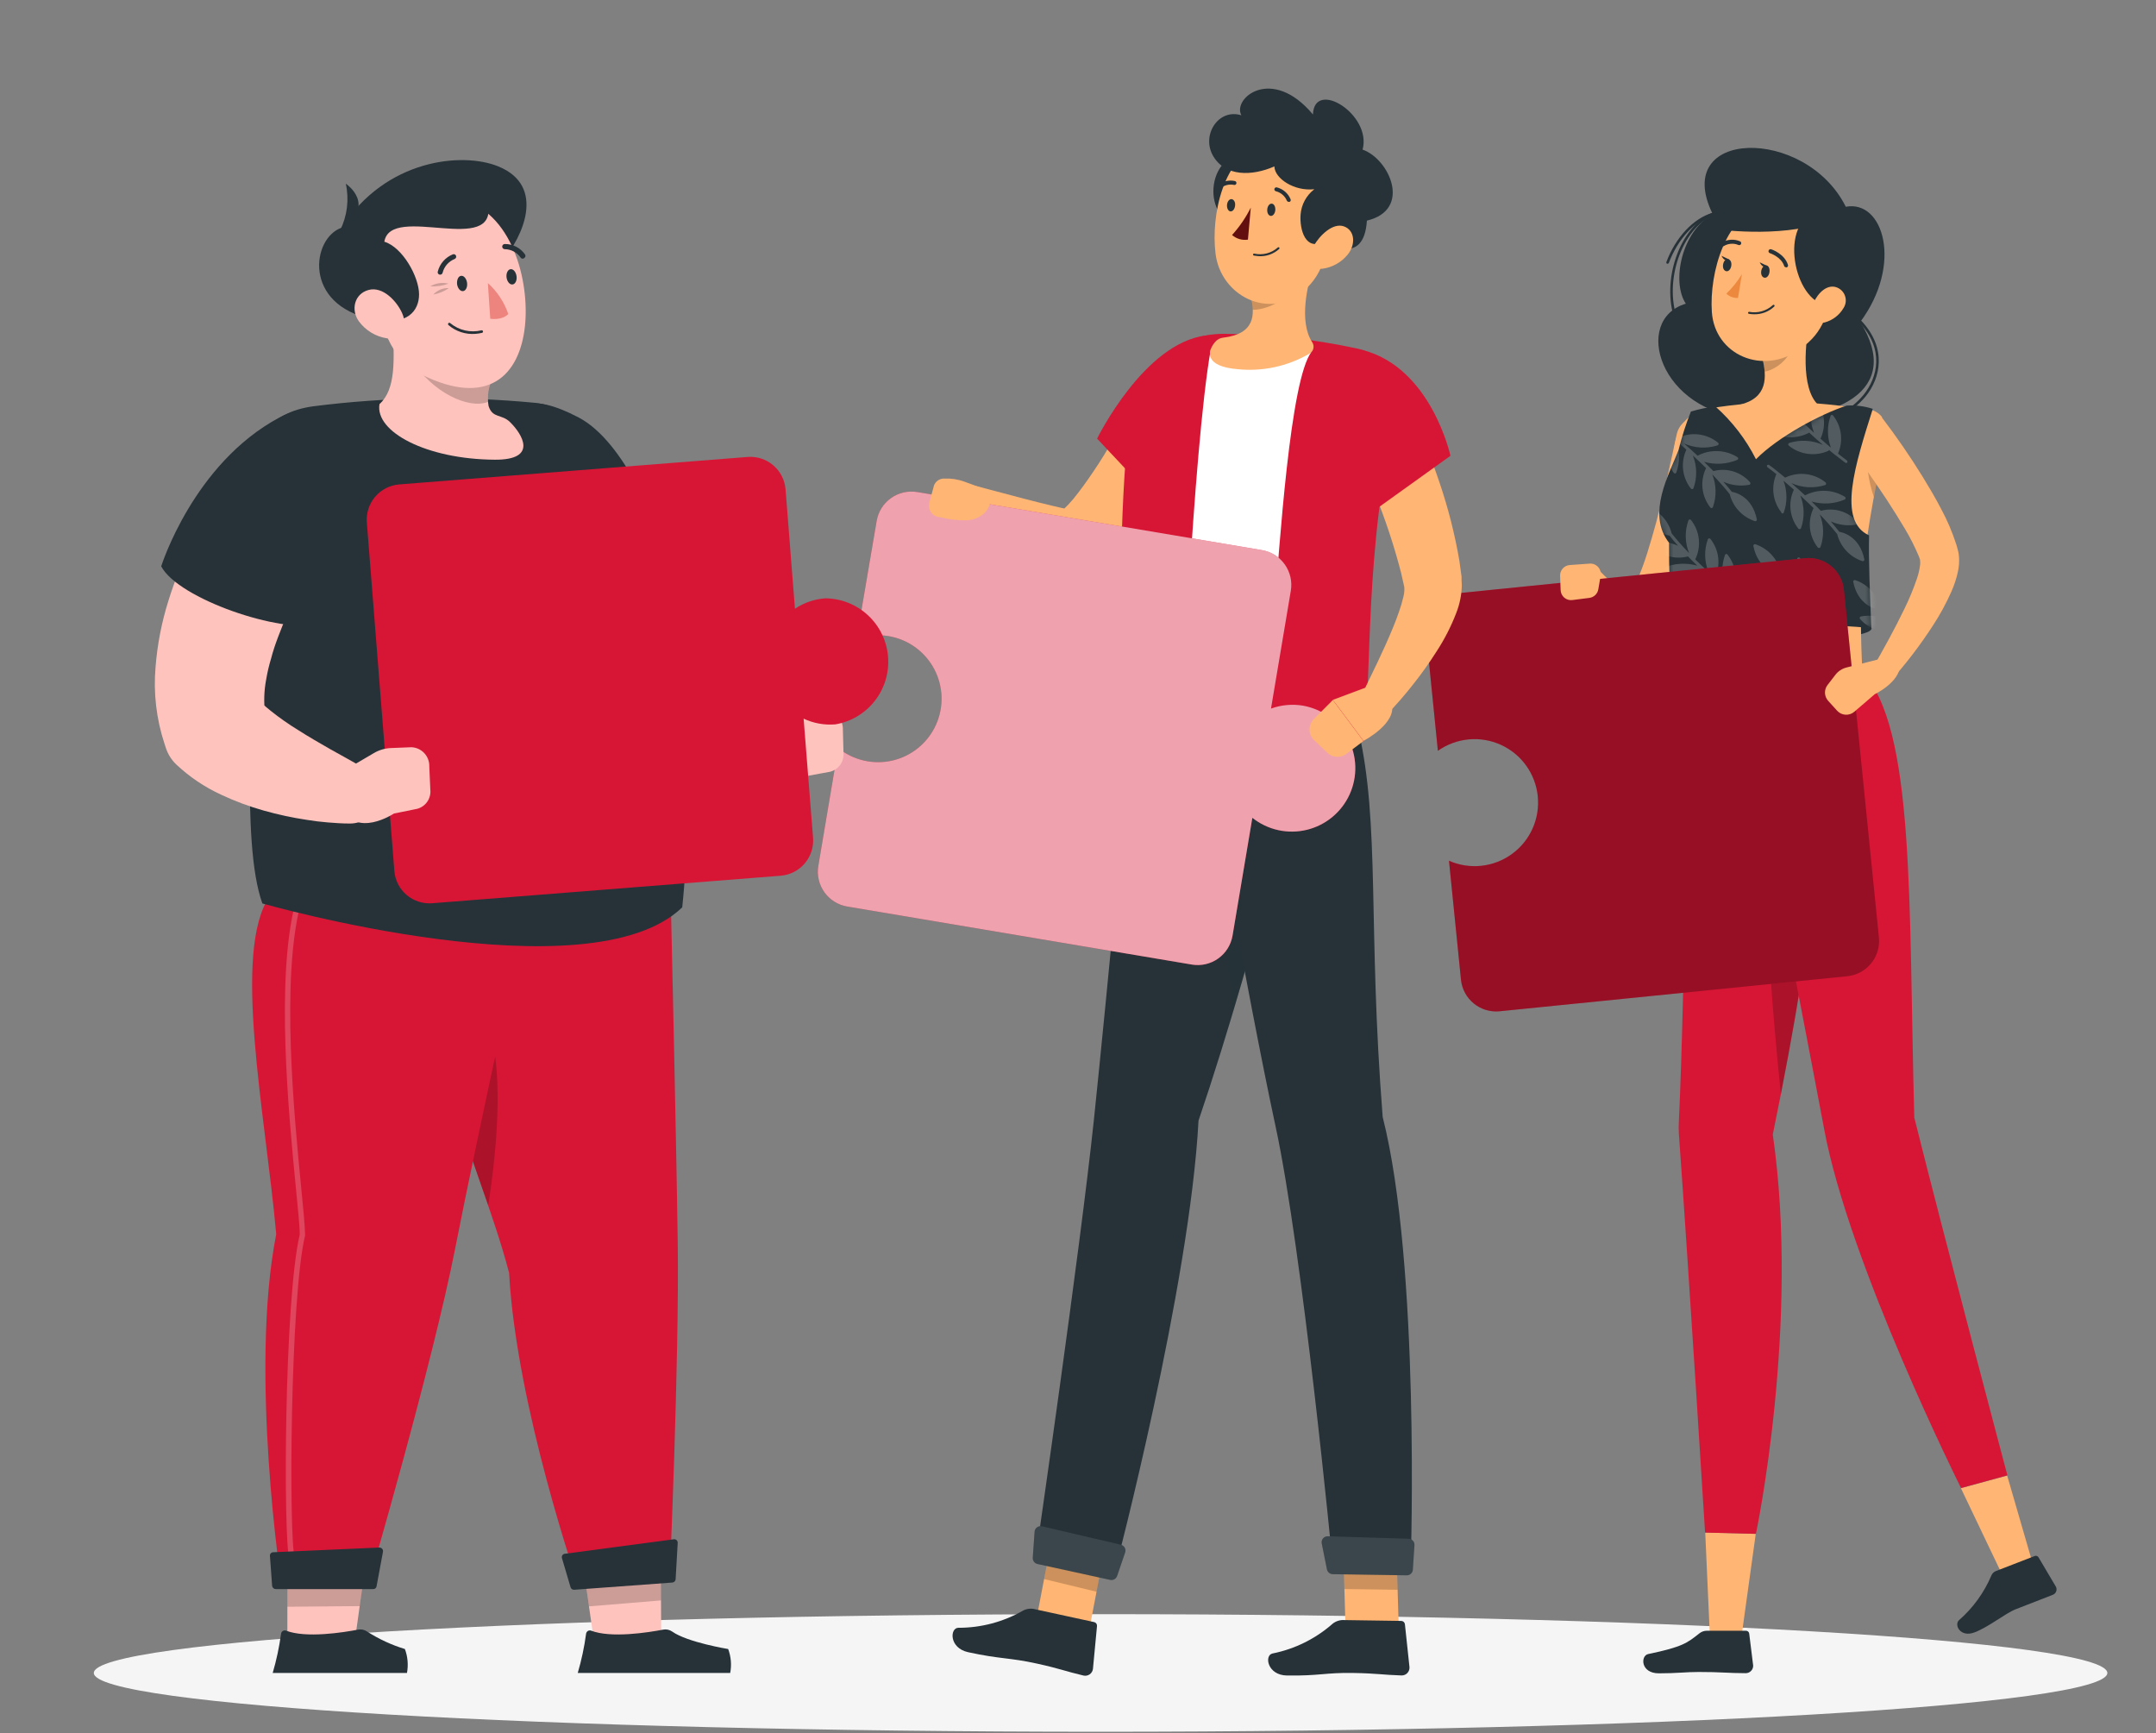<svg width="382" height="307" viewBox="0 0 382 307" fill="none" xmlns="http://www.w3.org/2000/svg">
<rect x="0" y="0" width="382" height="307" fill="#808080" stroke="none"/>
<path d="M195 306.755C293.516 306.755 373.379 302.092 373.379 296.341C373.379 290.589 293.516 285.926 195 285.926C96.484 285.926 16.622 290.589 16.622 296.341C16.622 302.092 96.484 306.755 195 306.755Z" fill="#F5F5F5"/>
<path d="M303.468 37.94C297.948 40.958 296.108 49.9 298.693 53.792C289.125 56.662 294.093 73.112 309.733 74.032C325.373 74.952 337.278 69.239 329.596 57.039C337.195 46.8 333.699 35.364 327.039 36.625C319.89 22.3 295.952 22.724 303.468 37.94Z" fill="#263238"/>
<path d="M320.12 75.136C317.707 75.128 315.342 74.467 313.275 73.222C313.242 73.21 313.212 73.191 313.187 73.166C313.163 73.141 313.144 73.111 313.132 73.078C313.12 73.045 313.115 73.01 313.119 72.975C313.122 72.94 313.133 72.906 313.151 72.876C313.169 72.846 313.193 72.82 313.222 72.8C313.251 72.78 313.284 72.767 313.319 72.761C313.354 72.756 313.389 72.758 313.423 72.768C313.457 72.777 313.488 72.794 313.514 72.818C316.18 74.413 319.329 74.999 322.39 74.469C325.451 73.939 328.22 72.328 330.194 69.929C332.706 66.819 333.874 61.833 329.486 57.178C329.465 57.155 329.448 57.129 329.437 57.1C329.426 57.071 329.421 57.041 329.422 57.01C329.423 56.979 329.429 56.949 329.442 56.921C329.455 56.893 329.473 56.867 329.495 56.846C329.517 56.825 329.544 56.809 329.572 56.798C329.601 56.787 329.632 56.782 329.662 56.782C329.693 56.783 329.723 56.79 329.751 56.803C329.78 56.815 329.805 56.833 329.826 56.856C334.371 61.732 333.184 66.976 330.553 70.223C329.278 71.755 327.684 72.988 325.881 73.837C324.079 74.686 322.112 75.129 320.12 75.136Z" fill="#263238"/>
<path d="M296.964 56.846C296.917 56.845 296.871 56.829 296.833 56.801C296.796 56.773 296.767 56.734 296.752 56.69C294.305 49.68 297.58 40.268 303.367 37.692C303.423 37.672 303.485 37.673 303.541 37.695C303.597 37.717 303.643 37.758 303.671 37.812C303.683 37.839 303.689 37.869 303.69 37.9C303.69 37.93 303.685 37.96 303.674 37.988C303.663 38.017 303.646 38.042 303.625 38.064C303.604 38.086 303.579 38.103 303.551 38.115C297.957 40.599 294.802 49.726 297.185 56.515C297.195 56.544 297.199 56.575 297.197 56.605C297.195 56.636 297.187 56.666 297.173 56.693C297.159 56.721 297.14 56.745 297.117 56.765C297.094 56.785 297.067 56.8 297.037 56.81L296.964 56.846Z" fill="#263238"/>
<path d="M295.464 46.717H295.381C295.325 46.694 295.28 46.652 295.255 46.597C295.229 46.542 295.225 46.48 295.243 46.423C296.899 42.034 300.027 38.695 303.394 37.701C303.453 37.684 303.516 37.691 303.569 37.72C303.623 37.75 303.663 37.799 303.68 37.858C303.697 37.916 303.69 37.979 303.661 38.033C303.631 38.086 303.582 38.126 303.523 38.143C300.294 39.063 297.286 42.329 295.676 46.588C295.656 46.628 295.626 46.661 295.589 46.684C295.551 46.706 295.508 46.718 295.464 46.717Z" fill="#263238"/>
<path d="M308.344 291.437L303.026 291.446L302.134 271.473L311.085 271.694L308.344 291.437Z" fill="#FFB573"/>
<path d="M299.098 119.084C299.098 119.084 298.629 174.514 297.46 198.646C297.414 199.363 297.414 200.082 297.46 200.799C299.208 224.986 302.106 271.473 302.106 271.473L311.113 271.703C311.113 271.703 318.961 234.581 314.103 200.955C321.914 162.922 326.118 128.984 319.043 119.075L299.098 119.084Z" fill="#D71635"/>
<path opacity="0.2" d="M314.186 141.1C311.426 150.355 314.112 180.108 315.538 193.834C317.479 183.917 319.135 174.376 320.359 165.581L314.186 141.1Z" fill="black"/>
<path d="M302.428 288.861H309.338C309.483 288.856 309.625 288.906 309.734 289.002C309.844 289.098 309.912 289.232 309.926 289.376L310.626 295.034C310.629 295.209 310.598 295.383 310.534 295.546C310.469 295.709 310.373 295.857 310.25 295.982C310.128 296.108 309.981 296.207 309.82 296.275C309.658 296.343 309.485 296.378 309.31 296.378C306.265 296.378 304.811 296.157 300.975 296.166C298.61 296.166 297.184 296.405 293.918 296.405C290.652 296.405 290.652 293.277 292.023 292.992C298.178 291.713 298.969 291.005 301.113 289.312C301.489 289.02 301.952 288.861 302.428 288.861Z" fill="#263238"/>
<path d="M304.701 78.292C304.36 80.196 303.974 81.972 303.56 83.812C303.146 85.652 302.723 87.492 302.235 89.332C301.269 93.012 300.266 96.618 298.941 100.261C298.277 102.145 297.503 103.988 296.623 105.781C296.136 106.776 295.573 107.733 294.939 108.642C294.755 108.891 294.59 109.13 294.351 109.406C294.122 109.699 293.866 109.97 293.587 110.216C292.881 110.882 292.031 111.376 291.103 111.66C290.13 111.954 289.097 111.995 288.104 111.78C287.322 111.598 286.575 111.287 285.896 110.86C284.865 110.199 283.951 109.372 283.191 108.412C281.886 106.789 280.846 104.969 280.109 103.021C279.947 102.607 279.933 102.15 280.069 101.726C280.206 101.303 280.484 100.94 280.856 100.698C281.229 100.456 281.674 100.349 282.116 100.397C282.559 100.445 282.971 100.644 283.283 100.96L283.393 101.08C284.535 102.286 285.765 103.405 287.073 104.429C287.585 104.819 288.152 105.129 288.757 105.349C288.978 105.404 289.134 105.404 289.153 105.349C289.171 105.294 289.024 105.257 288.895 105.266C288.766 105.275 288.683 105.321 288.72 105.266C288.764 105.186 288.813 105.109 288.867 105.036C288.959 104.925 289.039 104.804 289.107 104.677C289.492 104.044 289.83 103.382 290.119 102.699C290.788 101.123 291.378 99.514 291.885 97.878C292.934 94.511 293.891 91.006 294.719 87.482C295.547 83.959 296.365 80.362 297.101 76.847C297.328 75.876 297.923 75.03 298.76 74.487C299.598 73.945 300.613 73.749 301.592 73.939C302.571 74.13 303.438 74.693 304.011 75.51C304.584 76.326 304.818 77.334 304.664 78.319L304.701 78.292Z" fill="#FFB573"/>
<path d="M296.338 111.559C296.338 113.822 331.611 114.264 331.611 111.274L313.588 106.674L296.338 111.559Z" fill="#263238"/>
<path d="M302.815 72.358C312.115 70.802 321.616 70.895 330.884 72.633C331.428 72.72 331.948 72.916 332.413 73.211C332.877 73.506 333.277 73.893 333.586 74.348C333.896 74.803 334.109 75.317 334.212 75.857C334.315 76.398 334.307 76.954 334.187 77.491C329.2 99.82 329.486 107.327 329.964 119.084H299.107C297.562 99.47 296.743 88.273 296.54 81.916C296.375 77.068 298.04 73.066 302.815 72.358Z" fill="#FFB573"/>
<path opacity="0.2" d="M330.792 78.844C330.598 81.96 331.01 85.084 332.006 88.043C332.402 85.918 332.862 83.637 333.386 81.144L330.792 78.844Z" fill="black"/>
<path d="M320.755 56.055C319.835 60.517 318.998 68.714 322.126 71.695C322.126 71.695 320.902 76.231 312.604 76.231C303.468 76.231 308.234 71.695 308.234 71.695C313.22 70.499 313.091 66.801 312.226 63.332L320.755 56.055Z" fill="#FFB573"/>
<path opacity="0.2" d="M317.277 59.027L312.227 63.36C312.441 64.168 312.586 64.993 312.659 65.826C314.563 65.549 317.176 63.461 317.379 61.465C317.492 60.653 317.458 59.827 317.277 59.027Z" fill="black"/>
<path d="M325.576 48.309C323.865 55.586 323.303 58.705 318.943 61.842C312.392 66.571 303.818 62.891 303.303 55.245C302.843 48.373 305.704 37.618 313.423 35.925C315.118 35.543 316.883 35.6 318.55 36.092C320.217 36.583 321.731 37.492 322.948 38.732C324.166 39.972 325.046 41.503 325.506 43.179C325.966 44.855 325.99 46.621 325.576 48.309Z" fill="#FFB573"/>
<path d="M322.797 37.361C315.088 38.216 317.434 52.587 323.23 53.976C330.019 50.655 334.205 38.042 322.797 37.361Z" fill="#263238"/>
<path d="M360.535 278.281L355.209 279.9L347.435 263.616L355.632 261.381L360.535 278.281Z" fill="#FFB573"/>
<path d="M353.673 278.272L360.517 275.622C360.637 275.576 360.769 275.574 360.891 275.616C361.012 275.658 361.114 275.742 361.18 275.852L364.243 281.023C364.317 281.152 364.362 281.295 364.375 281.443C364.388 281.59 364.369 281.739 364.319 281.879C364.269 282.019 364.19 282.146 364.086 282.252C363.983 282.359 363.857 282.441 363.719 282.495C361.318 283.415 360.159 283.884 357.15 285.052C355.31 285.77 352.421 288.162 349.864 289.146C347.306 290.131 346.184 287.794 347.104 286.984C349.596 284.809 351.56 282.093 352.845 279.045C352.922 278.866 353.036 278.705 353.179 278.573C353.321 278.44 353.489 278.337 353.673 278.272Z" fill="#263238"/>
<path d="M307.571 119.084C307.571 119.084 318.915 177.109 323.211 200.044C327.655 223.964 347.453 263.58 347.453 263.58L355.669 261.335C355.669 261.335 344.417 218.96 339.173 197.956C338.143 159.923 339.357 128.956 329.973 119.048L307.571 119.084Z" fill="#D71635"/>
<path d="M313.505 48.263C313.404 48.861 313.008 49.293 312.585 49.183C312.162 49.072 311.96 48.575 312.061 47.977C312.162 47.38 312.567 46.947 312.981 47.011C313.395 47.076 313.616 47.665 313.505 48.263Z" fill="#263238"/>
<path d="M306.743 47.113C306.642 47.711 306.237 48.143 305.823 48.033C305.409 47.922 305.198 47.435 305.299 46.828C305.4 46.22 305.805 45.797 306.219 45.908C306.633 46.018 306.845 46.515 306.743 47.113Z" fill="#263238"/>
<path d="M306.384 45.972L305.014 45.31C305.014 45.31 305.566 46.561 306.384 45.972Z" fill="#263238"/>
<path d="M308.638 48.548C307.879 49.82 306.95 50.984 305.878 52.007C306.147 52.276 306.47 52.483 306.825 52.614C307.181 52.746 307.561 52.8 307.939 52.771L308.638 48.548Z" fill="#ED893E"/>
<path d="M310.791 55.669C310.483 55.669 310.175 55.641 309.871 55.586C309.848 55.583 309.826 55.575 309.806 55.563C309.786 55.55 309.769 55.535 309.755 55.516C309.741 55.497 309.732 55.475 309.726 55.453C309.721 55.43 309.72 55.407 309.724 55.383C309.733 55.338 309.759 55.297 309.796 55.27C309.834 55.243 309.88 55.231 309.927 55.236C310.669 55.378 311.435 55.343 312.162 55.136C312.889 54.928 313.557 54.553 314.113 54.04C314.129 54.023 314.149 54.008 314.171 53.998C314.193 53.989 314.217 53.984 314.241 53.984C314.266 53.984 314.29 53.989 314.312 53.998C314.334 54.008 314.354 54.023 314.37 54.04C314.401 54.074 314.418 54.119 314.418 54.164C314.418 54.211 314.401 54.255 314.37 54.289C313.407 55.204 312.12 55.7 310.791 55.669Z" fill="#263238"/>
<path d="M326.625 54.583C325.891 55.829 324.699 56.737 323.303 57.113C321.463 57.582 320.543 55.917 321.114 54.188C321.601 52.633 323.165 50.508 325.015 50.793C325.416 50.866 325.793 51.038 326.112 51.293C326.431 51.548 326.681 51.879 326.841 52.254C327 52.63 327.064 53.039 327.026 53.446C326.989 53.852 326.851 54.243 326.625 54.583Z" fill="#FFB573"/>
<path d="M316.44 47.343C316.366 47.342 316.293 47.318 316.234 47.273C316.174 47.228 316.13 47.166 316.109 47.094C315.621 45.521 313.606 44.84 313.588 44.84C313.543 44.827 313.501 44.804 313.464 44.774C313.428 44.744 313.398 44.706 313.377 44.664C313.355 44.622 313.342 44.576 313.339 44.529C313.336 44.481 313.342 44.434 313.358 44.389C313.372 44.344 313.394 44.302 313.424 44.266C313.455 44.229 313.492 44.2 313.534 44.178C313.576 44.157 313.622 44.144 313.67 44.141C313.717 44.137 313.764 44.144 313.809 44.16C313.901 44.16 316.192 44.96 316.79 46.919C316.804 46.965 316.809 47.013 316.805 47.06C316.8 47.107 316.786 47.153 316.764 47.195C316.742 47.237 316.712 47.274 316.675 47.304C316.638 47.334 316.596 47.357 316.55 47.37L316.44 47.343Z" fill="#263238"/>
<path d="M305.234 43.635C305.173 43.634 305.113 43.618 305.06 43.587C305.006 43.557 304.962 43.513 304.931 43.46C304.884 43.377 304.873 43.279 304.899 43.188C304.925 43.097 304.986 43.019 305.069 42.973C305.553 42.68 306.101 42.507 306.666 42.468C307.231 42.43 307.797 42.527 308.316 42.752C308.4 42.795 308.463 42.87 308.492 42.959C308.522 43.049 308.515 43.146 308.473 43.23C308.429 43.314 308.355 43.377 308.265 43.407C308.176 43.436 308.079 43.429 307.994 43.387C307.579 43.217 307.13 43.147 306.682 43.182C306.235 43.217 305.802 43.356 305.418 43.589C305.363 43.623 305.299 43.639 305.234 43.635Z" fill="#263238"/>
<path d="M333.405 73.912C336.027 77.344 338.41 80.812 340.673 84.474C341.795 86.314 342.899 88.154 343.911 90.114C345.011 92.144 345.919 94.272 346.625 96.471C346.727 96.765 346.8 97.106 346.883 97.391L346.947 97.657L347.03 98.044C347.067 98.285 347.092 98.527 347.104 98.771C347.146 99.569 347.087 100.37 346.929 101.154C346.667 102.396 346.276 103.608 345.761 104.769C344.853 106.82 343.782 108.796 342.559 110.676C340.23 114.289 337.612 117.707 334.73 120.897C334.414 121.25 333.978 121.474 333.507 121.524C333.036 121.575 332.563 121.449 332.179 121.171C331.796 120.893 331.529 120.482 331.431 120.018C331.333 119.555 331.41 119.071 331.648 118.661V118.615C333.681 115.073 335.696 111.43 337.435 107.824C338.287 106.085 339.028 104.293 339.652 102.46C339.92 101.681 340.105 100.876 340.204 100.059C340.238 99.818 340.238 99.573 340.204 99.332V99.277V99.166C340.139 98.982 340.093 98.817 340.011 98.624C339.294 96.899 338.452 95.229 337.49 93.628C336.478 91.926 335.401 90.224 334.297 88.522C332.053 85.155 329.697 81.769 327.305 78.494C326.732 77.672 326.502 76.66 326.662 75.671C326.823 74.682 327.362 73.794 328.166 73.196C328.97 72.598 329.975 72.336 330.968 72.467C331.962 72.597 332.865 73.109 333.488 73.894L333.405 73.912Z" fill="#FFB573"/>
<path d="M313.155 47.122L311.785 46.46C311.785 46.46 312.327 47.72 313.155 47.122Z" fill="#263238"/>
<path d="M297.405 79.718C297.973 77.396 298.705 75.118 299.595 72.9C301.006 72.479 302.449 72.171 303.909 71.98C306.885 74.617 309.333 77.796 311.122 81.346C315.069 77.353 322.622 73.314 327.222 71.842C328.778 71.744 330.339 71.941 331.822 72.422C328.685 82.321 325.483 92.276 331.16 94.833C331.059 99.534 331.325 105.367 331.565 111.264C326.201 110.676 304.931 109.654 296.292 111.55C295.85 105.57 295.694 100.51 295.721 96.14C291.701 91.015 295.731 84.042 297.405 79.718Z" fill="#263238"/>
<mask id="mask0_791_1387" style="mask-type:luminance" maskUnits="userSpaceOnUse" x="293" y="71" width="39" height="41">
<path d="M297.405 79.718C297.973 77.396 298.705 75.118 299.595 72.9C301.006 72.479 302.449 72.171 303.909 71.98C306.885 74.617 309.333 77.796 311.122 81.346C315.069 77.353 322.622 73.314 327.222 71.842C328.778 71.744 330.339 71.941 331.822 72.422C328.685 82.321 325.483 92.276 331.16 94.833C331.059 99.534 331.325 105.367 331.565 111.264C326.201 110.676 304.931 109.654 296.292 111.55C295.85 105.57 295.694 100.51 295.721 96.14C291.701 91.015 295.731 84.042 297.405 79.718Z" fill="white"/>
</mask>
<g mask="url(#mask0_791_1387)">
<g opacity="0.2">
<path d="M305.86 98.127C305.812 98.132 305.766 98.151 305.727 98.18C305.688 98.209 305.658 98.248 305.639 98.292C304.987 100.122 305.006 102.124 305.694 103.941C305.059 103.408 304.434 102.883 303.854 102.35C304.372 101.242 304.573 100.012 304.433 98.797C304.293 97.582 303.819 96.429 303.063 95.468C303.034 95.43 302.996 95.4 302.953 95.381C302.909 95.362 302.862 95.354 302.814 95.358C302.766 95.361 302.719 95.379 302.68 95.408C302.641 95.438 302.611 95.477 302.594 95.523C301.92 97.404 301.963 99.467 302.713 101.319C301.885 100.565 301.094 99.81 300.367 99.084C300.911 97.97 301.129 96.726 300.997 95.494C300.865 94.262 300.389 93.092 299.622 92.119C299.593 92.082 299.555 92.052 299.512 92.032C299.468 92.013 299.421 92.005 299.374 92.009C299.325 92.013 299.278 92.03 299.239 92.059C299.2 92.089 299.17 92.129 299.153 92.174C298.484 94.059 298.526 96.124 299.272 97.98C298.012 96.664 296.963 95.468 296.181 94.474C295.9 93.362 295.342 92.339 294.558 91.501C293.775 90.662 292.792 90.036 291.701 89.681C291.656 89.673 291.611 89.676 291.568 89.69C291.525 89.703 291.485 89.726 291.453 89.758C291.421 89.789 291.396 89.828 291.382 89.87C291.367 89.913 291.363 89.959 291.37 90.003C292.198 94.079 295.197 94.787 295.804 94.888C296.236 95.431 296.724 96.029 297.313 96.673C295.871 96.027 294.267 95.835 292.713 96.121C292.666 96.132 292.623 96.156 292.589 96.19C292.554 96.224 292.531 96.267 292.52 96.314C292.506 96.36 292.504 96.408 292.513 96.455C292.523 96.501 292.544 96.545 292.575 96.581C293.366 97.483 294.393 98.146 295.541 98.496C296.688 98.845 297.911 98.867 299.07 98.559C299.585 99.093 300.137 99.635 300.717 100.197C298.769 99.64 296.689 99.763 294.82 100.546C294.775 100.57 294.738 100.605 294.713 100.648C294.687 100.691 294.673 100.74 294.673 100.79C294.673 100.84 294.687 100.889 294.713 100.932C294.738 100.975 294.775 101.01 294.82 101.034C295.87 101.688 297.074 102.055 298.31 102.099C299.547 102.142 300.773 101.861 301.867 101.282C302.64 102.009 303.458 102.736 304.305 103.463C302.42 102.612 300.287 102.488 298.316 103.113C298.27 103.132 298.23 103.162 298.199 103.2C298.168 103.239 298.148 103.285 298.141 103.334C298.136 103.382 298.143 103.43 298.16 103.475C298.178 103.52 298.206 103.56 298.242 103.592C299.211 104.376 300.377 104.877 301.613 105.04C302.849 105.202 304.105 105.019 305.243 104.512L305.317 104.466C305.346 104.435 305.365 104.397 305.372 104.355L306.412 105.202C306.444 105.245 306.489 105.277 306.54 105.294C307.092 105.735 307.654 106.168 308.224 106.591C308.274 106.634 308.338 106.657 308.403 106.657C308.469 106.657 308.533 106.634 308.583 106.591C308.604 106.561 308.619 106.528 308.628 106.492C308.636 106.457 308.637 106.42 308.631 106.384C308.625 106.348 308.612 106.314 308.593 106.283C308.573 106.252 308.548 106.225 308.518 106.204C307.994 105.809 307.47 105.413 306.964 104.999C307.442 103.903 307.614 102.698 307.461 101.513C307.309 100.327 306.838 99.204 306.099 98.265C306.075 98.223 306.04 98.188 305.998 98.164C305.956 98.139 305.908 98.127 305.86 98.127Z" fill="white"/>
<path d="M296.789 83.876C296.837 83.87 296.882 83.852 296.921 83.823C296.96 83.794 296.99 83.755 297.009 83.71C297.662 81.88 297.642 79.878 296.954 78.062C297.589 78.595 298.215 79.12 298.794 79.653C298.276 80.761 298.076 81.991 298.215 83.206C298.355 84.421 298.829 85.573 299.585 86.535C299.614 86.572 299.652 86.602 299.696 86.621C299.739 86.641 299.786 86.649 299.834 86.645C299.883 86.641 299.929 86.624 299.968 86.594C300.007 86.565 300.037 86.525 300.055 86.48C300.728 84.599 300.685 82.535 299.935 80.684C300.763 81.438 301.554 82.192 302.281 82.919C301.738 84.033 301.519 85.277 301.651 86.509C301.783 87.74 302.26 88.91 303.026 89.884C303.055 89.921 303.093 89.951 303.136 89.97C303.18 89.99 303.227 89.998 303.275 89.994C303.323 89.99 303.37 89.972 303.409 89.943C303.448 89.914 303.478 89.874 303.495 89.828C304.164 87.943 304.122 85.879 303.376 84.023C304.636 85.339 305.685 86.535 306.467 87.528C306.748 88.641 307.306 89.664 308.09 90.502C308.873 91.34 309.856 91.966 310.947 92.322C310.992 92.329 311.037 92.326 311.08 92.313C311.124 92.3 311.163 92.276 311.195 92.245C311.227 92.214 311.252 92.175 311.266 92.132C311.281 92.09 311.285 92.044 311.279 92C310.451 87.924 307.451 87.216 306.844 87.114C306.412 86.572 305.924 85.974 305.335 85.33C306.777 85.978 308.383 86.168 309.935 85.872C309.982 85.864 310.026 85.843 310.06 85.81C310.094 85.777 310.118 85.735 310.129 85.688C310.142 85.643 310.145 85.594 310.135 85.548C310.125 85.501 310.104 85.458 310.073 85.422C309.282 84.52 308.255 83.856 307.108 83.507C305.96 83.158 304.738 83.136 303.578 83.444C303.063 82.91 302.511 82.367 301.931 81.806C303.88 82.363 305.96 82.24 307.829 81.456C307.873 81.433 307.91 81.398 307.936 81.355C307.962 81.312 307.975 81.263 307.975 81.213C307.975 81.162 307.962 81.113 307.936 81.07C307.91 81.027 307.873 80.992 307.829 80.969C306.778 80.315 305.575 79.948 304.338 79.904C303.102 79.86 301.875 80.142 300.781 80.72C300.009 79.994 299.19 79.267 298.343 78.54C300.228 79.391 302.361 79.515 304.333 78.89C304.377 78.87 304.417 78.839 304.447 78.801C304.478 78.762 304.498 78.717 304.507 78.669C304.512 78.621 304.505 78.573 304.488 78.528C304.47 78.483 304.442 78.443 304.406 78.411C303.438 77.627 302.271 77.126 301.035 76.963C299.8 76.801 298.543 76.984 297.405 77.491L297.331 77.537C297.302 77.568 297.283 77.606 297.276 77.648L296.237 76.801C296.204 76.758 296.159 76.725 296.108 76.709C295.556 76.268 294.995 75.835 294.424 75.412C294.374 75.369 294.311 75.346 294.245 75.346C294.179 75.346 294.115 75.369 294.065 75.412C294.024 75.471 294.006 75.544 294.017 75.616C294.027 75.688 294.064 75.753 294.121 75.798C294.654 76.194 295.179 76.59 295.685 77.004C295.207 78.099 295.035 79.304 295.187 80.49C295.339 81.676 295.81 82.798 296.549 83.738C296.574 83.78 296.609 83.815 296.651 83.839C296.692 83.863 296.74 83.876 296.789 83.876Z" fill="white"/>
<path d="M325.152 104.843C325.106 104.849 325.061 104.867 325.023 104.894C324.984 104.921 324.953 104.957 324.931 104.999C324.287 106.83 324.307 108.83 324.987 110.648C324.352 110.124 323.726 109.59 323.147 109.056C323.665 107.95 323.866 106.722 323.726 105.508C323.586 104.294 323.112 103.143 322.355 102.184C322.327 102.146 322.289 102.116 322.246 102.097C322.203 102.078 322.155 102.071 322.108 102.075C322.061 102.08 322.016 102.096 321.977 102.124C321.938 102.151 321.907 102.187 321.886 102.23C321.217 104.115 321.26 106.179 322.006 108.035C321.178 107.272 320.387 106.526 319.66 105.8C320.206 104.688 320.425 103.445 320.293 102.214C320.161 100.983 319.683 99.815 318.915 98.844C318.888 98.805 318.85 98.773 318.806 98.754C318.762 98.734 318.714 98.727 318.666 98.734C318.619 98.74 318.575 98.757 318.536 98.784C318.498 98.812 318.466 98.848 318.445 98.89C317.777 100.775 317.819 102.84 318.565 104.696C317.305 103.389 316.256 102.184 315.474 101.19C315.19 100.079 314.63 99.058 313.847 98.22C313.064 97.382 312.083 96.755 310.993 96.397C310.949 96.388 310.903 96.39 310.86 96.403C310.817 96.416 310.777 96.439 310.745 96.471C310.712 96.504 310.687 96.545 310.672 96.59C310.658 96.634 310.654 96.682 310.662 96.728C311.49 100.795 314.499 101.503 315.097 101.604C315.529 102.147 316.017 102.754 316.605 103.398C315.164 102.752 313.559 102.559 312.005 102.846C311.959 102.859 311.917 102.883 311.883 102.917C311.849 102.951 311.825 102.993 311.812 103.04C311.798 103.084 311.796 103.13 311.806 103.176C311.816 103.221 311.837 103.263 311.867 103.297C312.654 104.205 313.681 104.873 314.83 105.223C315.979 105.573 317.204 105.591 318.363 105.275C318.878 105.809 319.43 106.361 320.009 106.922C318.062 106.36 315.98 106.483 314.112 107.272C314.07 107.297 314.035 107.331 314.009 107.373C313.984 107.415 313.969 107.462 313.965 107.511C313.964 107.559 313.976 107.607 314.001 107.65C314.025 107.692 314.06 107.726 314.103 107.75C315.153 108.405 316.356 108.773 317.592 108.818C318.829 108.863 320.055 108.584 321.15 108.008C321.923 108.725 322.742 109.452 323.588 110.188C321.703 109.337 319.57 109.213 317.599 109.838C317.553 109.857 317.513 109.887 317.483 109.926C317.452 109.964 317.432 110.01 317.424 110.059C317.419 110.107 317.426 110.155 317.445 110.198C317.465 110.242 317.496 110.28 317.535 110.308C318.503 111.092 319.67 111.593 320.905 111.756C322.141 111.918 323.398 111.735 324.536 111.228L324.6 111.172C324.627 111.142 324.649 111.108 324.665 111.071L325.704 111.918C325.733 111.96 325.775 111.993 325.824 112.01C326.376 112.451 326.937 112.884 327.507 113.316C327.557 113.359 327.621 113.382 327.687 113.382C327.753 113.382 327.816 113.359 327.866 113.316C327.91 113.257 327.929 113.184 327.919 113.111C327.908 113.039 327.87 112.973 327.811 112.93C327.277 112.534 326.762 112.129 326.247 111.724C326.727 110.629 326.901 109.425 326.751 108.239C326.6 107.053 326.13 105.93 325.391 104.99C325.368 104.947 325.333 104.911 325.291 104.885C325.249 104.859 325.201 104.845 325.152 104.843Z" fill="white"/>
<path d="M342.844 111.2C342.795 111.204 342.748 111.221 342.709 111.251C342.67 111.28 342.64 111.32 342.623 111.366C341.967 113.194 341.983 115.197 342.669 117.014C342.034 116.481 341.418 115.947 340.829 115.423C341.349 114.316 341.552 113.086 341.414 111.871C341.276 110.656 340.802 109.503 340.047 108.541C340.017 108.502 339.978 108.471 339.933 108.452C339.887 108.433 339.838 108.425 339.789 108.431C339.741 108.437 339.696 108.456 339.658 108.485C339.619 108.514 339.588 108.552 339.569 108.596C338.899 110.478 338.942 112.54 339.688 114.392C338.86 113.638 338.078 112.884 337.351 112.157C337.895 111.043 338.113 109.799 337.981 108.567C337.849 107.335 337.373 106.166 336.606 105.192C336.577 105.155 336.539 105.125 336.496 105.106C336.453 105.086 336.405 105.078 336.358 105.082C336.309 105.086 336.262 105.103 336.223 105.133C336.184 105.162 336.154 105.202 336.137 105.248C335.464 107.132 335.506 109.198 336.257 111.053C334.996 109.737 333.938 108.541 333.165 107.548C332.884 106.435 332.326 105.412 331.543 104.574C330.759 103.736 329.776 103.11 328.685 102.754C328.64 102.744 328.594 102.746 328.55 102.758C328.505 102.771 328.465 102.794 328.432 102.826C328.399 102.858 328.375 102.897 328.361 102.941C328.348 102.985 328.345 103.031 328.354 103.076C329.182 107.152 332.181 107.86 332.788 107.962C333.211 108.504 333.708 109.102 334.297 109.746C332.855 109.102 331.251 108.909 329.697 109.194C329.651 109.209 329.61 109.234 329.577 109.267C329.543 109.301 329.518 109.342 329.504 109.388C329.491 109.434 329.49 109.483 329.502 109.529C329.513 109.576 329.536 109.619 329.568 109.654C330.358 110.555 331.384 111.217 332.53 111.566C333.675 111.916 334.896 111.938 336.054 111.632C336.579 112.166 337.121 112.709 337.701 113.27C335.756 112.713 333.679 112.836 331.813 113.62C331.769 113.642 331.731 113.676 331.705 113.718C331.679 113.76 331.666 113.809 331.666 113.859C331.665 113.908 331.676 113.956 331.699 113.999C331.721 114.043 331.754 114.08 331.794 114.107C332.848 114.758 334.052 115.124 335.29 115.168C336.527 115.211 337.755 114.931 338.851 114.356C339.624 115.079 340.433 115.806 341.28 116.536C339.395 115.685 337.262 115.561 335.29 116.186C335.245 116.204 335.205 116.234 335.176 116.273C335.146 116.312 335.129 116.358 335.125 116.407C335.12 116.455 335.127 116.503 335.144 116.548C335.162 116.593 335.19 116.633 335.226 116.665C336.195 117.448 337.362 117.949 338.597 118.111C339.833 118.274 341.089 118.091 342.227 117.585C342.249 117.589 342.27 117.589 342.292 117.585C342.326 117.557 342.349 117.518 342.356 117.474L343.396 118.321C343.427 118.362 343.468 118.393 343.515 118.413C344.067 118.854 344.629 119.287 345.199 119.71C345.249 119.753 345.312 119.776 345.378 119.776C345.444 119.776 345.508 119.753 345.558 119.71C345.581 119.681 345.598 119.649 345.607 119.613C345.617 119.578 345.619 119.541 345.614 119.505C345.609 119.468 345.596 119.434 345.577 119.403C345.558 119.371 345.533 119.344 345.502 119.324L343.939 118.118C344.419 117.023 344.593 115.819 344.442 114.633C344.291 113.447 343.822 112.324 343.083 111.384C343.064 111.334 343.032 111.29 342.99 111.258C342.947 111.225 342.897 111.205 342.844 111.2Z" fill="white"/>
<path d="M302.391 112.24C302.344 112.244 302.299 112.26 302.26 112.288C302.221 112.315 302.19 112.353 302.171 112.396C301.515 114.225 301.531 116.227 302.217 118.045C301.582 117.52 300.965 116.987 300.377 116.453C300.897 115.346 301.1 114.117 300.961 112.901C300.823 111.686 300.35 110.533 299.595 109.572C299.564 109.534 299.525 109.505 299.481 109.487C299.436 109.469 299.388 109.462 299.34 109.468C299.293 109.473 299.247 109.491 299.208 109.518C299.169 109.546 299.137 109.584 299.116 109.627C298.447 111.512 298.49 113.576 299.236 115.432C298.408 114.668 297.626 113.923 296.899 113.196C297.442 112.083 297.661 110.839 297.529 109.607C297.397 108.375 296.92 107.205 296.154 106.232C296.126 106.194 296.088 106.164 296.044 106.146C296 106.129 295.952 106.123 295.905 106.131C295.857 106.133 295.811 106.148 295.772 106.176C295.733 106.204 295.702 106.243 295.685 106.287C295.011 108.171 295.054 110.237 295.804 112.092C294.715 110.978 293.683 109.808 292.713 108.587C292.429 107.476 291.87 106.455 291.086 105.617C290.303 104.779 289.322 104.152 288.233 103.794C288.187 103.785 288.14 103.787 288.095 103.8C288.05 103.813 288.009 103.836 287.975 103.868C287.946 103.901 287.924 103.941 287.911 103.984C287.899 104.027 287.895 104.072 287.901 104.116C288.729 108.192 291.729 108.9 292.336 109.001C292.759 109.544 293.256 110.142 293.845 110.841C292.405 110.188 290.798 109.995 289.245 110.289C289.2 110.301 289.158 110.324 289.124 110.356C289.091 110.388 289.065 110.429 289.051 110.473C289.039 110.519 289.038 110.568 289.049 110.615C289.061 110.661 289.084 110.704 289.116 110.74C289.9 111.648 290.925 112.316 292.073 112.666C293.221 113.016 294.444 113.034 295.602 112.718C296.126 113.252 296.669 113.804 297.249 114.365C295.304 113.799 293.224 113.922 291.361 114.714C291.317 114.735 291.28 114.768 291.254 114.808C291.228 114.849 291.214 114.896 291.213 114.944C291.212 114.993 291.223 115.042 291.245 115.085C291.268 115.129 291.301 115.166 291.342 115.193C292.394 115.847 293.598 116.215 294.836 116.261C296.074 116.306 297.302 116.026 298.399 115.45C299.171 116.168 299.981 116.895 300.827 117.622C298.941 116.773 296.808 116.652 294.838 117.281C294.794 117.298 294.755 117.326 294.726 117.364C294.696 117.401 294.678 117.446 294.673 117.493C294.666 117.541 294.672 117.59 294.69 117.635C294.708 117.68 294.737 117.72 294.774 117.75C295.743 118.534 296.909 119.034 298.145 119.197C299.38 119.359 300.637 119.177 301.775 118.67C301.796 118.675 301.818 118.675 301.839 118.67C301.872 118.645 301.895 118.609 301.904 118.569L302.943 119.416C302.974 119.456 303.016 119.488 303.063 119.508C303.624 119.949 304.176 120.382 304.747 120.814C304.797 120.857 304.86 120.88 304.926 120.88C304.992 120.88 305.055 120.857 305.105 120.814C305.128 120.785 305.145 120.753 305.155 120.717C305.165 120.682 305.167 120.645 305.162 120.609C305.157 120.573 305.144 120.538 305.125 120.507C305.106 120.475 305.08 120.448 305.05 120.428L303.486 119.222C303.966 118.126 304.14 116.92 303.989 115.732C303.839 114.545 303.369 113.421 302.631 112.479C302.626 112.417 302.6 112.358 302.556 112.314C302.512 112.27 302.453 112.244 302.391 112.24Z" fill="white"/>
<path d="M324.563 73.48C324.515 73.487 324.47 73.505 324.432 73.534C324.393 73.563 324.362 73.602 324.342 73.645C323.698 75.477 323.718 77.476 324.398 79.294C323.763 78.761 323.137 78.236 322.558 77.703C323.076 76.595 323.276 75.365 323.136 74.15C322.997 72.935 322.523 71.782 321.766 70.821C321.738 70.784 321.7 70.754 321.656 70.734C321.613 70.715 321.565 70.707 321.518 70.711C321.469 70.715 321.423 70.732 321.384 70.761C321.345 70.791 321.315 70.831 321.297 70.876C320.628 72.758 320.671 74.82 321.417 76.672C320.589 75.918 319.798 75.163 319.071 74.437C319.614 73.323 319.832 72.079 319.701 70.847C319.569 69.615 319.092 68.446 318.326 67.472C318.297 67.434 318.26 67.404 318.216 67.384C318.172 67.365 318.125 67.357 318.077 67.362C318.029 67.366 317.982 67.383 317.943 67.413C317.904 67.442 317.874 67.482 317.856 67.528C317.188 69.412 317.23 71.477 317.976 73.333C316.716 72.017 315.667 70.821 314.885 69.828C314.604 68.715 314.046 67.692 313.262 66.854C312.479 66.016 311.495 65.39 310.404 65.034C310.36 65.027 310.314 65.029 310.271 65.043C310.228 65.056 310.189 65.079 310.157 65.111C310.124 65.142 310.1 65.181 310.085 65.224C310.071 65.266 310.067 65.312 310.073 65.356C310.901 69.432 313.91 70.14 314.508 70.242C314.94 70.784 315.428 71.382 316.016 72.026C314.575 71.38 312.97 71.187 311.416 71.474C311.371 71.489 311.33 71.513 311.296 71.547C311.262 71.581 311.237 71.622 311.223 71.668C311.209 71.713 311.207 71.761 311.217 71.808C311.227 71.855 311.248 71.898 311.279 71.934C312.069 72.836 313.097 73.499 314.244 73.849C315.392 74.198 316.614 74.22 317.774 73.912C318.289 74.446 318.841 74.989 319.42 75.55C317.472 74.993 315.392 75.116 313.523 75.9C313.481 75.925 313.446 75.96 313.42 76.001C313.395 76.043 313.38 76.09 313.376 76.139C313.375 76.189 313.388 76.238 313.412 76.281C313.436 76.325 313.471 76.361 313.514 76.387C314.564 77.041 315.768 77.408 317.005 77.452C318.241 77.496 319.468 77.214 320.561 76.635C321.334 77.362 322.153 78.089 322.999 78.816C321.114 77.965 318.981 77.841 317.01 78.466C316.964 78.485 316.924 78.515 316.894 78.554C316.863 78.592 316.843 78.638 316.835 78.687C316.83 78.736 316.837 78.785 316.857 78.83C316.876 78.876 316.907 78.915 316.946 78.945C317.913 79.728 319.078 80.229 320.312 80.392C321.546 80.554 322.801 80.372 323.938 79.865L324.011 79.819C324.04 79.788 324.059 79.75 324.066 79.708L325.106 80.555C325.14 80.596 325.185 80.628 325.235 80.647C325.787 81.088 326.348 81.521 326.919 81.944C326.968 81.987 327.032 82.01 327.098 82.01C327.164 82.01 327.227 81.987 327.277 81.944C327.321 81.885 327.34 81.812 327.33 81.739C327.319 81.667 327.281 81.602 327.222 81.558C326.688 81.162 326.173 80.766 325.658 80.352C326.138 79.257 326.312 78.053 326.162 76.867C326.011 75.681 325.541 74.558 324.802 73.618C324.776 73.578 324.741 73.544 324.699 73.52C324.658 73.496 324.611 73.482 324.563 73.48Z" fill="white"/>
<path d="M315.823 90.96C315.871 90.956 315.916 90.939 315.955 90.912C315.994 90.884 316.025 90.847 316.044 90.804C316.7 88.975 316.684 86.972 315.998 85.155C316.633 85.679 317.249 86.213 317.838 86.746C317.318 87.853 317.115 89.083 317.253 90.298C317.392 91.513 317.865 92.666 318.62 93.628C318.65 93.665 318.69 93.694 318.734 93.713C318.779 93.731 318.827 93.737 318.875 93.732C318.922 93.726 318.968 93.709 319.007 93.681C319.046 93.653 319.078 93.616 319.099 93.573C319.768 91.688 319.725 89.623 318.979 87.768C319.807 88.528 320.589 89.273 321.325 90.003C320.782 91.117 320.564 92.361 320.695 93.593C320.827 94.825 321.304 95.994 322.07 96.968C322.1 97.005 322.14 97.034 322.184 97.052C322.229 97.07 322.277 97.077 322.325 97.071C322.372 97.066 322.418 97.049 322.457 97.021C322.496 96.993 322.528 96.956 322.549 96.912C323.219 95.027 323.173 92.961 322.42 91.107C323.51 92.222 324.541 93.392 325.511 94.612C325.795 95.725 326.356 96.747 327.141 97.585C327.925 98.423 328.909 99.049 330.001 99.406C330.045 99.415 330.091 99.412 330.134 99.4C330.177 99.387 330.217 99.364 330.249 99.332C330.281 99.298 330.304 99.257 330.317 99.212C330.33 99.167 330.332 99.12 330.323 99.074C329.504 95.008 326.495 94.3 325.888 94.198C325.465 93.656 324.968 93.058 324.379 92.358C325.819 93.012 327.426 93.205 328.979 92.91C329.025 92.898 329.066 92.875 329.1 92.843C329.134 92.811 329.159 92.771 329.173 92.726C329.185 92.68 329.186 92.631 329.175 92.585C329.163 92.538 329.141 92.495 329.108 92.46C328.324 91.551 327.299 90.884 326.151 90.534C325.003 90.184 323.78 90.165 322.622 90.482C322.107 89.948 321.555 89.396 320.975 88.835C322.92 89.401 325 89.277 326.863 88.485C326.908 88.463 326.945 88.429 326.971 88.386C326.997 88.344 327.011 88.296 327.011 88.246C327.014 88.198 327.003 88.15 326.98 88.108C326.958 88.066 326.924 88.031 326.882 88.007C325.83 87.352 324.626 86.984 323.388 86.939C322.15 86.894 320.922 87.173 319.825 87.749C319.053 87.032 318.243 86.305 317.397 85.578C319.284 86.422 321.415 86.543 323.386 85.918C323.43 85.902 323.469 85.873 323.498 85.836C323.528 85.799 323.546 85.754 323.551 85.707C323.56 85.659 323.555 85.609 323.537 85.564C323.519 85.518 323.489 85.479 323.45 85.449C322.483 84.663 321.316 84.16 320.08 83.998C318.844 83.835 317.587 84.019 316.449 84.529C316.428 84.525 316.406 84.525 316.385 84.529C316.358 84.559 316.336 84.593 316.32 84.63L315.281 83.784C315.252 83.741 315.21 83.709 315.161 83.692C314.609 83.25 314.048 82.772 313.477 82.386C313.427 82.343 313.364 82.319 313.298 82.319C313.232 82.319 313.169 82.343 313.119 82.386C313.075 82.444 313.056 82.518 313.066 82.59C313.077 82.663 313.115 82.728 313.174 82.772L314.738 83.977C314.258 85.074 314.084 86.28 314.235 87.467C314.385 88.654 314.855 89.779 315.593 90.721C315.602 90.78 315.629 90.834 315.67 90.877C315.711 90.92 315.765 90.949 315.823 90.96Z" fill="white"/>
</g>
</g>
<path d="M319.862 98.872L258.222 105.091C256.578 105.258 255.068 106.071 254.023 107.351C252.977 108.631 252.483 110.273 252.647 111.918L254.763 132.995C256.369 131.857 258.244 131.16 260.203 130.974C262.162 130.787 264.135 131.118 265.926 131.932C267.717 132.747 269.264 134.017 270.411 135.615C271.558 137.214 272.266 139.086 272.464 141.043C272.661 143.001 272.342 144.976 271.539 146.772C270.735 148.568 269.474 150.122 267.882 151.278C266.29 152.434 264.423 153.153 262.466 153.363C260.51 153.572 258.533 153.265 256.732 152.471L258.857 173.548C259.027 175.192 259.84 176.702 261.119 177.748C262.398 178.794 264.039 179.292 265.684 179.133L327.324 172.923C328.968 172.751 330.478 171.936 331.524 170.655C332.57 169.375 333.067 167.733 332.908 166.087L326.698 104.447C326.524 102.804 325.708 101.297 324.428 100.253C323.147 99.209 321.507 98.712 319.862 98.872Z" fill="#D71635"/>
<path opacity="0.3" d="M319.862 98.872L258.222 105.091C256.578 105.258 255.068 106.071 254.023 107.351C252.977 108.631 252.483 110.273 252.647 111.918L254.763 132.995C256.369 131.857 258.244 131.16 260.203 130.974C262.162 130.787 264.135 131.118 265.926 131.932C267.717 132.747 269.264 134.017 270.411 135.615C271.558 137.214 272.266 139.086 272.464 141.043C272.661 143.001 272.342 144.976 271.539 146.772C270.735 148.568 269.474 150.122 267.882 151.278C266.29 152.434 264.423 153.153 262.466 153.363C260.51 153.572 258.533 153.265 256.732 152.471L258.857 173.548C259.027 175.192 259.84 176.702 261.119 177.748C262.398 178.794 264.039 179.292 265.684 179.133L327.324 172.923C328.968 172.751 330.478 171.936 331.524 170.655C332.57 169.375 333.067 167.733 332.908 166.087L326.698 104.447C326.524 102.804 325.708 101.297 324.428 100.253C323.147 99.209 321.507 98.712 319.862 98.872Z" fill="black"/>
<path d="M336.68 117.778L333.828 116.536L327.131 118.247C326.363 118.448 325.683 118.898 325.199 119.526L323.782 121.366C323.48 121.769 323.327 122.264 323.349 122.767C323.371 123.27 323.566 123.75 323.901 124.126L325.502 125.892C325.886 126.313 326.419 126.568 326.987 126.602C327.556 126.636 328.116 126.448 328.547 126.076L332.181 122.958C332.181 122.958 336.561 120.906 336.68 117.778Z" fill="#FFB573"/>
<path d="M278.619 106.287L281.581 105.91C281.98 105.865 282.354 105.69 282.645 105.413C282.935 105.135 283.127 104.77 283.191 104.374L283.596 102.018C283.65 101.738 283.638 101.449 283.561 101.174C283.484 100.899 283.344 100.645 283.152 100.434C282.96 100.222 282.722 100.058 282.455 99.955C282.189 99.851 281.902 99.811 281.618 99.838L278.159 100.086C277.672 100.113 277.216 100.331 276.89 100.693C276.564 101.055 276.395 101.532 276.42 102.018L276.512 104.502C276.517 104.764 276.578 105.021 276.69 105.256C276.802 105.492 276.963 105.702 277.162 105.871C277.362 106.039 277.594 106.164 277.846 106.236C278.097 106.308 278.36 106.325 278.619 106.287Z" fill="#FFB573"/>
<path d="M324.72 38.676C317.415 42.356 304.581 40.664 304.581 40.664C304.581 40.664 311.739 28.961 324.72 38.676Z" fill="#263238"/>
<path d="M196.178 272.099L192.507 291.207L183.215 288.962L186.886 269.854L196.178 272.099Z" fill="#FFB573"/>
<path d="M183.51 285.08L193.841 287.325C194.002 287.356 194.144 287.446 194.241 287.577C194.338 287.708 194.383 287.871 194.366 288.033L193.648 295.623C193.625 295.814 193.561 295.997 193.463 296.162C193.364 296.326 193.232 296.469 193.076 296.58C192.919 296.69 192.741 296.767 192.553 296.805C192.365 296.844 192.171 296.842 191.983 296.801C188.735 296.037 187.769 295.559 183.657 294.666C178.864 293.608 177.162 293.894 171.531 292.661C168.127 291.916 168.284 288.346 169.811 288.337C173.844 288.347 177.809 287.29 181.302 285.273C181.986 284.93 182.776 284.861 183.51 285.08Z" fill="#263238"/>
<path opacity="0.2" d="M196.187 272.108L194.292 281.952L184.991 279.707L186.886 269.854L196.187 272.108Z" fill="black"/>
<path d="M212.352 198.508C223.254 166.437 231.883 128.588 231.883 128.588L200.787 126.619C200.787 126.619 196.187 175.729 193.814 198.379C191.33 221.913 183.611 275.043 183.611 275.043L197.641 277.886C197.641 277.886 210.797 227.856 212.352 198.508Z" fill="#263238"/>
<path opacity="0.2" d="M217.541 146.436L225.085 155.765C223.162 162.968 220.917 171.064 218.451 179.335C217.036 168.428 216.731 157.405 217.541 146.436Z" fill="#263238"/>
<path d="M183.814 277.039L196.694 279.854C196.95 279.911 197.219 279.872 197.448 279.743C197.678 279.614 197.851 279.404 197.936 279.155L199.352 275.006C199.401 274.865 199.42 274.716 199.408 274.568C199.395 274.42 199.351 274.276 199.279 274.145C199.207 274.015 199.108 273.901 198.989 273.812C198.87 273.723 198.734 273.659 198.589 273.626L184.614 270.36C184.467 270.325 184.314 270.322 184.166 270.351C184.018 270.379 183.877 270.439 183.754 270.526C183.63 270.613 183.527 270.725 183.45 270.855C183.373 270.985 183.324 271.13 183.308 271.28L182.986 275.88C182.957 276.141 183.025 276.404 183.178 276.618C183.331 276.832 183.557 276.982 183.814 277.039Z" fill="#263238"/>
<path opacity="0.1" d="M183.814 277.039L196.694 279.854C196.95 279.911 197.219 279.872 197.448 279.743C197.678 279.614 197.851 279.404 197.936 279.155L199.352 275.006C199.401 274.865 199.42 274.716 199.408 274.568C199.395 274.42 199.351 274.276 199.279 274.145C199.207 274.015 199.108 273.901 198.989 273.812C198.87 273.723 198.734 273.659 198.589 273.626L184.614 270.36C184.467 270.325 184.314 270.322 184.166 270.351C184.018 270.379 183.877 270.439 183.754 270.526C183.63 270.613 183.527 270.725 183.45 270.855C183.373 270.985 183.324 271.13 183.308 271.28L182.986 275.88C182.957 276.141 183.025 276.404 183.178 276.618C183.331 276.832 183.557 276.982 183.814 277.039Z" fill="white"/>
<path d="M247.33 271.436L247.91 291.152L238.48 291.023L237.9 271.308L247.33 271.436Z" fill="#FFB573"/>
<path d="M238.241 286.975L248.269 287.122C248.431 287.122 248.588 287.182 248.709 287.29C248.83 287.399 248.906 287.549 248.922 287.711L249.731 295.292C249.747 295.484 249.722 295.677 249.658 295.858C249.595 296.04 249.494 296.206 249.362 296.347C249.231 296.487 249.071 296.598 248.894 296.673C248.717 296.748 248.526 296.786 248.333 296.782C245.003 296.681 243.954 296.405 239.749 296.341C234.837 296.258 233.779 296.874 228.019 296.792C224.533 296.736 223.971 293.204 225.462 292.891C229.419 292.1 233.097 290.278 236.125 287.61C236.724 287.137 237.48 286.91 238.241 286.975Z" fill="#263238"/>
<path opacity="0.2" d="M247.339 271.446L247.633 281.602L238.194 281.474L237.9 271.308L247.339 271.446Z" fill="black"/>
<path d="M244.984 197.855C242.316 164.118 244.57 145.921 240.651 129.168L212.352 127.41C212.352 127.41 221.138 176.998 225.986 199.428C230.834 221.858 236.051 276.34 236.051 276.34L249.961 276.515C249.961 276.515 251.663 224.176 244.984 197.855Z" fill="#263238"/>
<path d="M236.088 278.842L249.253 279.045C249.525 279.048 249.788 278.947 249.988 278.762C250.189 278.577 250.311 278.323 250.329 278.051L250.614 273.709C250.626 273.565 250.608 273.421 250.561 273.285C250.515 273.149 250.441 273.023 250.345 272.917C250.248 272.81 250.131 272.724 250 272.664C249.87 272.604 249.728 272.571 249.584 272.568L235.26 272.126C235.1 272.121 234.942 272.151 234.796 272.215C234.65 272.279 234.521 272.376 234.417 272.497C234.314 272.618 234.239 272.761 234.198 272.915C234.158 273.069 234.153 273.23 234.183 273.387L235.103 277.987C235.152 278.217 235.275 278.425 235.453 278.579C235.63 278.733 235.853 278.826 236.088 278.842Z" fill="#263238"/>
<path opacity="0.1" d="M236.088 278.842L249.253 279.045C249.525 279.048 249.788 278.947 249.988 278.762C250.189 278.577 250.311 278.323 250.329 278.051L250.614 273.709C250.626 273.565 250.608 273.421 250.561 273.285C250.515 273.149 250.441 273.023 250.345 272.917C250.248 272.81 250.131 272.724 250 272.664C249.87 272.604 249.728 272.571 249.584 272.568L235.26 272.126C235.1 272.121 234.942 272.151 234.796 272.215C234.65 272.279 234.521 272.376 234.417 272.497C234.314 272.618 234.239 272.761 234.198 272.915C234.158 273.069 234.153 273.23 234.183 273.387L235.103 277.987C235.152 278.217 235.275 278.425 235.453 278.579C235.63 278.733 235.853 278.826 236.088 278.842Z" fill="white"/>
<path d="M211.441 75.513C210.355 77.859 209.224 79.938 207.991 82.082C206.758 84.226 205.461 86.305 204.026 88.347C202.575 90.456 200.989 92.469 199.278 94.373C197.38 96.566 195.155 98.453 192.682 99.967L192.36 100.151C191.81 100.474 191.198 100.678 190.563 100.748C189.929 100.817 189.287 100.752 188.68 100.556C186.886 99.976 185.147 99.323 183.445 98.624C181.743 97.924 180.087 97.152 178.459 96.342C176.83 95.532 175.239 94.677 173.675 93.757C172.111 92.837 170.584 91.917 169.075 90.804C168.535 90.421 168.145 89.861 167.974 89.221C167.802 88.582 167.859 87.902 168.135 87.3C168.411 86.698 168.888 86.211 169.485 85.924C170.081 85.636 170.76 85.566 171.402 85.725H171.504C173.15 86.121 174.852 86.599 176.508 87.032L181.486 88.347C183.132 88.798 184.788 89.175 186.417 89.58C188.045 89.985 189.674 90.298 191.274 90.629L187.309 91.227C188.687 90.084 189.922 88.781 190.989 87.344C192.25 85.725 193.464 83.94 194.669 82.1C195.874 80.26 196.969 78.338 198.055 76.387C199.14 74.437 200.244 72.422 201.22 70.564L201.275 70.462C202.008 69.241 203.175 68.341 204.542 67.941C205.909 67.541 207.377 67.67 208.653 68.304C209.929 68.937 210.92 70.028 211.428 71.359C211.936 72.69 211.924 74.163 211.395 75.486L211.441 75.513Z" fill="#FFB573"/>
<path d="M213.704 59.432C202.719 60.683 194.384 77.694 194.384 77.694L205.719 89.755C205.719 89.755 210.769 83.738 216.197 76.13C222.122 67.84 222.398 58.447 213.704 59.432Z" fill="#D71635"/>
<path d="M212.352 61.98C216.574 60.48 235.49 62.9 235.49 62.9C231.81 67.647 228.737 106.959 228.396 129.554C224.376 130.106 208.957 129.048 205.396 128.22C205.856 119.351 209.555 77.749 212.352 61.98Z" fill="white"/>
<path d="M200.143 73.903C200.64 69.815 202.62 66.052 205.709 63.328C208.797 60.604 212.779 59.109 216.897 59.128C224.8 59.191 232.676 60.06 240.403 61.722C241.606 61.977 242.746 62.471 243.756 63.174C244.765 63.877 245.623 64.775 246.279 65.815C246.935 66.856 247.376 68.017 247.576 69.231C247.775 70.445 247.729 71.686 247.441 72.882C241.617 97.308 243.153 120.483 241.599 131.265C236.055 133.303 230.168 134.241 224.266 134.025C224.266 134.025 224.404 124.724 225.701 109.02C226.731 96.535 228.581 67.178 232.389 62.302C232.389 62.302 218.737 60.462 214.514 61.943C211.377 79.653 209.077 133.298 209.077 133.308C202.397 132.829 199.251 129.112 199.352 128.008C198 106.306 198.681 86.627 200.143 73.903Z" fill="#D71635"/>
<path d="M232.877 46.736C231.598 50.416 230.117 56.938 232.481 60.6C232.601 60.77 232.682 60.965 232.718 61.17C232.753 61.375 232.743 61.585 232.687 61.786C232.632 61.986 232.533 62.172 232.397 62.33C232.261 62.488 232.092 62.613 231.902 62.698C228.101 64.89 223.709 65.836 219.344 65.402C213.41 64.924 213.824 62.247 215.351 60.508C215.712 60.106 216.211 59.857 216.749 59.809C222.352 59.137 222.407 55.761 221.598 52.449L232.877 46.736Z" fill="#FFB573"/>
<path opacity="0.2" d="M228.277 49.082L221.607 52.476C221.818 53.261 221.938 54.066 221.966 54.878C224.395 54.878 227.835 53.249 228.231 51.382C228.434 50.63 228.45 49.84 228.277 49.082Z" fill="black"/>
<path d="M223.982 33.944C224.233 30.626 222.428 27.784 219.95 27.597C217.472 27.409 215.261 29.948 215.01 33.267C214.759 36.585 216.565 39.427 219.042 39.614C221.52 39.801 223.731 37.263 223.982 33.944Z" fill="#263238"/>
<path d="M236.483 36.68C235.251 43.939 234.892 48.254 230.862 51.63C224.799 56.699 216.289 52.412 215.369 44.932C214.532 38.207 216.685 27.452 224.027 25.281C231.368 23.11 237.716 29.412 236.483 36.68Z" fill="#FFB573"/>
<path d="M234.901 42.816C234.809 42.816 234.698 42.697 234.597 42.752C231.304 44.592 230.236 40.636 230.439 38.005C230.506 37.127 230.758 36.273 231.179 35.5C231.599 34.726 232.177 34.05 232.877 33.515C229.307 33.92 225.848 31.62 225.793 29.476C221.846 31.215 217.09 31.316 214.946 27.636C212.802 23.956 215.866 19.145 219.951 20.424C218.295 17.461 225.296 11.536 232.628 20.276C232.858 13.938 243.107 20.276 241.424 26.505C246.171 28.142 250.237 37.158 242.187 39.081C241.654 47.435 234.901 42.816 234.901 42.816Z" fill="#263238"/>
<path d="M238.783 45.098C237.669 46.465 236.078 47.359 234.331 47.6C232.123 47.849 231.635 45.604 232.767 43.562C233.788 41.722 236.161 39.385 238.13 40.102C240.099 40.82 240.219 43.35 238.783 45.098Z" fill="#FFB573"/>
<path d="M225.958 37.223C225.903 37.83 225.544 38.281 225.149 38.244C224.753 38.207 224.477 37.692 224.532 37.085C224.588 36.478 224.946 36.036 225.342 36.073C225.738 36.11 226.004 36.625 225.958 37.223Z" fill="#263238"/>
<path d="M218.829 36.432C218.773 37.03 218.415 37.48 218.019 37.444C217.623 37.407 217.357 36.892 217.403 36.294C217.449 35.696 217.817 35.236 218.212 35.272C218.608 35.309 218.921 35.824 218.829 36.432Z" fill="#263238"/>
<path d="M221.616 36.772C220.737 38.536 219.619 40.17 218.295 41.63C218.677 41.962 219.126 42.208 219.612 42.349C220.098 42.491 220.61 42.525 221.11 42.448L221.616 36.772Z" fill="#630F0F"/>
<path d="M222.969 45.374C223.637 45.421 224.307 45.332 224.94 45.112C225.572 44.892 226.154 44.546 226.649 44.095C226.665 44.078 226.678 44.058 226.686 44.036C226.695 44.015 226.699 43.991 226.699 43.968C226.698 43.944 226.693 43.921 226.684 43.9C226.674 43.878 226.661 43.858 226.644 43.842C226.627 43.826 226.607 43.813 226.585 43.804C226.563 43.796 226.54 43.792 226.517 43.792C226.493 43.793 226.47 43.798 226.448 43.807C226.427 43.816 226.407 43.83 226.391 43.847C225.831 44.343 225.161 44.699 224.437 44.886C223.712 45.073 222.954 45.086 222.223 44.923C222.201 44.918 222.178 44.917 222.155 44.922C222.132 44.926 222.111 44.934 222.092 44.947C222.073 44.961 222.057 44.977 222.044 44.997C222.032 45.017 222.024 45.038 222.021 45.061C222.013 45.108 222.022 45.155 222.048 45.194C222.074 45.234 222.113 45.262 222.159 45.273C222.453 45.319 222.711 45.356 222.969 45.374Z" fill="#263238"/>
<path d="M228.314 35.76C228.371 35.773 228.431 35.773 228.488 35.76C228.531 35.741 228.569 35.714 228.601 35.68C228.634 35.646 228.658 35.606 228.675 35.562C228.691 35.519 228.698 35.472 228.696 35.425C228.694 35.379 228.683 35.333 228.663 35.291C228.447 34.77 228.111 34.308 227.683 33.942C227.254 33.576 226.745 33.316 226.198 33.184C226.105 33.171 226.011 33.194 225.935 33.249C225.86 33.304 225.809 33.386 225.793 33.478C225.779 33.571 225.803 33.665 225.858 33.741C225.913 33.816 225.995 33.867 226.087 33.883C226.519 33.995 226.919 34.206 227.254 34.5C227.59 34.794 227.852 35.162 228.019 35.576C228.05 35.628 228.093 35.672 228.144 35.704C228.195 35.736 228.253 35.755 228.314 35.76Z" fill="#263238"/>
<path d="M215.838 33.497C215.895 33.512 215.955 33.513 216.013 33.501C216.071 33.488 216.124 33.461 216.169 33.423C216.497 33.126 216.891 32.91 217.317 32.794C217.744 32.677 218.192 32.663 218.626 32.752C218.715 32.777 218.811 32.766 218.892 32.721C218.973 32.677 219.033 32.602 219.058 32.512C219.084 32.422 219.074 32.325 219.029 32.243C218.984 32.16 218.909 32.099 218.819 32.071C218.272 31.946 217.702 31.956 217.159 32.098C216.616 32.241 216.116 32.512 215.7 32.89C215.667 32.922 215.641 32.961 215.624 33.003C215.606 33.046 215.597 33.092 215.597 33.138C215.597 33.184 215.606 33.23 215.624 33.273C215.641 33.315 215.667 33.354 215.7 33.386C215.735 33.435 215.783 33.473 215.838 33.497Z" fill="#263238"/>
<path d="M249.63 72.385C250.228 73.554 250.716 74.566 251.194 75.66C251.673 76.755 252.114 77.813 252.593 78.899C253.513 81.07 254.313 83.278 255.067 85.514C256.602 90.035 257.777 94.671 258.582 99.378L258.83 101.218L258.959 102.138V102.359V102.764C258.959 103.058 259.005 103.352 259.005 103.684C258.969 105.361 258.636 107.018 258.021 108.578C257.105 110.961 255.939 113.24 254.543 115.377C253.276 117.377 251.903 119.309 250.431 121.164C248.988 123.009 247.452 124.781 245.831 126.472C245.365 126.965 244.737 127.275 244.062 127.345C243.387 127.415 242.709 127.24 242.152 126.852C241.595 126.464 241.196 125.889 241.027 125.232C240.857 124.575 240.93 123.879 241.231 123.27V123.197C243.135 119.232 245.15 115.22 246.751 111.31C247.165 110.335 247.533 109.36 247.855 108.412C248.175 107.528 248.442 106.624 248.655 105.708C248.804 105.138 248.857 104.547 248.811 103.96L248.765 103.776L248.591 103.012L248.25 101.494C247.189 97.374 245.89 93.319 244.359 89.35C243.623 87.326 242.785 85.33 241.976 83.324C241.571 82.33 241.139 81.337 240.706 80.352L239.418 77.482L239.345 77.316C238.698 75.962 238.616 74.407 239.116 72.992C239.617 71.577 240.658 70.419 242.013 69.772C243.367 69.126 244.922 69.044 246.337 69.544C247.752 70.044 248.91 71.086 249.557 72.44L249.63 72.385Z" fill="#FFB573"/>
<path d="M241.35 61.98C253.605 65.071 256.99 80.739 256.99 80.739L241.773 91.65C241.773 91.65 238.001 87.703 236.861 78.43C236.336 74.004 238.866 61.86 241.35 61.98Z" fill="#D71635"/>
<path d="M243.236 121.32L236.152 123.97L241.58 131.238C241.58 131.238 247.698 128.064 246.539 124.54L243.236 121.32Z" fill="#FFB573"/>
<path d="M230.88 125C228.973 124.679 227.014 124.857 225.195 125.515L228.709 104.631C228.981 103 228.595 101.328 227.636 99.982C226.678 98.635 225.224 97.723 223.594 97.446L162.506 87.16C160.878 86.891 159.21 87.277 157.865 88.234C156.521 89.19 155.609 90.64 155.33 92.266L151.76 113.196C153.578 112.529 155.538 112.351 157.446 112.681C159.142 112.966 160.751 113.636 162.147 114.64C163.544 115.643 164.692 116.954 165.502 118.472C166.313 119.989 166.764 121.671 166.822 123.39C166.88 125.11 166.543 126.819 165.836 128.387C165.129 129.955 164.072 131.34 162.746 132.436C161.42 133.531 159.861 134.308 158.187 134.706C156.514 135.104 154.772 135.113 153.094 134.731C151.417 134.35 149.85 133.589 148.513 132.507L144.989 153.391C144.718 155.022 145.103 156.694 146.062 158.041C147.021 159.388 148.475 160.299 150.104 160.576L211.192 170.862C212.822 171.131 214.491 170.746 215.837 169.789C217.183 168.833 218.096 167.383 218.378 165.756L221.892 144.863C223.231 145.928 224.795 146.673 226.465 147.042C228.135 147.412 229.867 147.395 231.53 146.993C233.193 146.592 234.742 145.816 236.06 144.726C237.377 143.635 238.429 142.258 239.134 140.7C239.839 139.142 240.179 137.443 240.129 135.733C240.078 134.023 239.639 132.348 238.843 130.834C238.047 129.32 236.916 128.007 235.536 126.996C234.156 125.985 232.564 125.303 230.88 125Z" fill="#D71635"/>
<path opacity="0.6" d="M230.88 125C228.973 124.679 227.014 124.857 225.195 125.515L228.709 104.631C228.981 103 228.595 101.328 227.636 99.982C226.678 98.635 225.224 97.723 223.594 97.446L162.506 87.16C160.878 86.891 159.21 87.277 157.865 88.234C156.521 89.19 155.609 90.64 155.33 92.266L151.76 113.196C153.578 112.529 155.538 112.351 157.446 112.681C159.142 112.966 160.751 113.636 162.147 114.64C163.544 115.643 164.692 116.954 165.502 118.472C166.313 119.989 166.764 121.671 166.822 123.39C166.88 125.11 166.543 126.819 165.836 128.387C165.129 129.955 164.072 131.34 162.746 132.436C161.42 133.531 159.861 134.308 158.187 134.706C156.514 135.104 154.772 135.113 153.094 134.731C151.417 134.35 149.85 133.589 148.513 132.507L144.989 153.391C144.718 155.022 145.103 156.694 146.062 158.041C147.021 159.388 148.475 160.299 150.104 160.576L211.192 170.862C212.822 171.131 214.491 170.746 215.837 169.789C217.183 168.833 218.096 167.383 218.378 165.756L221.892 144.863C223.231 145.928 224.795 146.673 226.465 147.042C228.135 147.412 229.867 147.395 231.53 146.993C233.193 146.592 234.742 145.816 236.06 144.726C237.377 143.635 238.429 142.258 239.134 140.7C239.839 139.142 240.179 137.443 240.129 135.733C240.078 134.023 239.639 132.348 238.843 130.834C238.047 129.32 236.916 128.007 235.536 126.996C234.156 125.985 232.564 125.303 230.88 125Z" fill="white"/>
<path d="M232.84 131.109L235.168 133.335C235.616 133.766 236.202 134.023 236.823 134.06C237.444 134.098 238.057 133.912 238.553 133.538L241.58 131.265L236.152 123.997L232.794 127.364C232.547 127.611 232.352 127.905 232.22 128.228C232.088 128.551 232.022 128.897 232.027 129.246C232.031 129.595 232.105 129.94 232.245 130.26C232.384 130.58 232.587 130.868 232.84 131.109Z" fill="#FFB573"/>
<path d="M164.64 89.12L165.487 85.983C165.628 85.614 165.882 85.298 166.212 85.081C166.542 84.863 166.932 84.754 167.327 84.768C168.525 84.719 169.722 84.904 170.85 85.311L175.634 87.078L175.404 89.028C175.211 90.702 173.343 92.101 171.227 92.165C169.807 92.184 168.389 92.033 167.005 91.714L166.489 91.604C166.196 91.583 165.911 91.5 165.653 91.358C165.395 91.217 165.171 91.022 164.995 90.786C164.819 90.55 164.697 90.279 164.636 89.992C164.574 89.704 164.576 89.407 164.64 89.12Z" fill="#FFB573"/>
<path d="M89.283 45.816C92.347 42.255 96.956 33.009 88.29 29.476C81.895 26.864 68.326 28.198 60.533 40.332C55.206 42.172 53.633 54.022 65.933 56.515C78.234 59.008 89.283 45.816 89.283 45.816Z" fill="#263238"/>
<path d="M117.076 274.114L103.019 275.282L105.401 291.805L117.15 290.848L117.076 274.114Z" fill="#FFC3BD"/>
<path opacity="0.2" d="M117.076 274.123L103.009 275.291L104.352 284.546L117.122 283.488L117.076 274.123Z" fill="black"/>
<path d="M90.203 225.473C84.683 204.313 70.386 179.124 79.448 158.764L118.833 158.644C118.833 158.644 119.808 200.55 120.084 220.284C120.36 240.92 118.64 279.744 118.64 279.744L102.531 280.968C102.531 280.968 91.491 249.2 90.203 225.473Z" fill="#D71635"/>
<path d="M101.73 281.602L119.137 280.324C119.285 280.311 119.424 280.245 119.529 280.139C119.633 280.033 119.697 279.893 119.707 279.744L120.075 273.304C120.081 273.215 120.067 273.125 120.035 273.042C120.002 272.958 119.952 272.883 119.887 272.821C119.821 272.76 119.744 272.713 119.658 272.686C119.573 272.658 119.483 272.649 119.394 272.66L100.074 275.227C99.986 275.236 99.902 275.265 99.826 275.311C99.751 275.358 99.687 275.42 99.639 275.494C99.59 275.568 99.559 275.651 99.547 275.739C99.534 275.826 99.542 275.915 99.568 276L101.095 281.17C101.138 281.302 101.224 281.417 101.339 281.495C101.454 281.573 101.591 281.611 101.73 281.602Z" fill="#263238"/>
<path opacity="0.2" d="M79.31 178.792C79.157 183.79 79.36 188.792 79.917 193.761C81.84 200.412 84.296 207.073 86.504 213.532C89.393 195.242 89.402 173.926 79.31 178.792Z" fill="black"/>
<path d="M65.041 275.144L50.928 275.282L50.91 291.934L62.704 291.842L65.041 275.144Z" fill="#FFC3BD"/>
<path d="M49.797 289.376C49.81 289.284 49.844 289.195 49.894 289.116C49.944 289.037 50.01 288.969 50.088 288.917C50.166 288.865 50.254 288.83 50.347 288.814C50.439 288.798 50.534 288.802 50.625 288.824C54.167 290.232 60.883 289.156 63.422 288.668C63.702 288.61 63.991 288.61 64.271 288.669C64.552 288.728 64.817 288.843 65.05 289.008C67.127 290.341 69.378 291.381 71.739 292.1C72.245 293.453 72.372 294.92 72.107 296.341H48.315C48.987 294.061 49.482 291.732 49.797 289.376Z" fill="#263238"/>
<path d="M103.846 289.376C103.86 289.284 103.893 289.195 103.944 289.116C103.994 289.037 104.06 288.969 104.138 288.917C104.216 288.865 104.304 288.83 104.396 288.814C104.489 288.798 104.584 288.802 104.674 288.824C108.216 290.232 114.932 289.156 117.472 288.668C117.752 288.61 118.041 288.61 118.321 288.669C118.601 288.728 118.866 288.843 119.1 289.008C121.805 290.922 129.018 292.1 129.018 292.1C129.524 293.454 129.648 294.921 129.376 296.341H102.365C103.036 294.061 103.532 291.732 103.846 289.376Z" fill="#263238"/>
<path opacity="0.2" d="M65.041 275.153L50.919 275.282L50.91 284.611L63.734 284.5L65.041 275.153Z" fill="black"/>
<path d="M48.941 218.628C47.027 197.257 41.029 168.47 47.837 158.644H93.929C93.929 158.644 84.536 201.259 80.681 220.984C76.679 241.49 65.17 280.866 65.17 280.866L49.907 280.912C49.907 280.912 44.12 243.027 48.941 218.628Z" fill="#D71635"/>
<path opacity="0.2" d="M51.71 276.542C51.611 276.541 51.515 276.508 51.435 276.449C51.356 276.389 51.298 276.306 51.269 276.211C50.174 272.531 50.349 230.257 53.108 218.684C53.108 217.156 52.786 214.157 52.419 210.358C51.158 197.478 48.821 173.558 52.308 159.988C52.339 159.866 52.416 159.761 52.524 159.696C52.632 159.631 52.761 159.612 52.883 159.643C53.005 159.673 53.11 159.751 53.175 159.859C53.239 159.966 53.259 160.096 53.228 160.218C49.778 173.64 52.106 197.468 53.357 210.275C53.734 214.139 54.038 217.184 54.056 218.73C54.061 218.769 54.061 218.809 54.056 218.849C51.407 229.797 51.149 272.393 52.216 275.954C52.251 276.069 52.238 276.194 52.181 276.301C52.124 276.408 52.028 276.488 51.913 276.524C51.848 276.55 51.778 276.556 51.71 276.542Z" fill="white"/>
<path d="M48.849 281.483H66.136C66.274 281.487 66.409 281.441 66.516 281.353C66.622 281.265 66.693 281.141 66.715 281.004L67.856 274.868C67.873 274.775 67.868 274.68 67.843 274.589C67.818 274.498 67.773 274.414 67.712 274.342C67.65 274.271 67.573 274.214 67.487 274.176C67.4 274.138 67.306 274.12 67.212 274.123L48.389 274.96C48.31 274.962 48.231 274.981 48.16 275.014C48.087 275.048 48.023 275.096 47.971 275.156C47.918 275.215 47.878 275.285 47.854 275.36C47.829 275.436 47.82 275.516 47.828 275.595L48.214 280.894C48.228 281.054 48.301 281.202 48.418 281.311C48.535 281.42 48.689 281.481 48.849 281.483Z" fill="#263238"/>
<path d="M109.587 84.207C110.507 87.887 111.354 91.567 112.173 95.247C112.991 98.927 113.764 102.607 114.482 106.287L115.586 111.807L116.616 117.327C117.325 121.007 117.95 124.742 118.594 128.459L117.095 125.101C117.295 125.79 117.727 126.388 118.318 126.794C119.496 127.59 120.823 128.137 122.219 128.404C124.08 128.834 125.978 129.083 127.886 129.149C128.907 129.204 129.956 129.241 131.014 129.223C131.539 129.223 132.072 129.223 132.606 129.223C133.139 129.223 133.719 129.223 134.087 129.223L135.393 129.315C136.493 129.385 137.539 129.811 138.375 130.529C139.211 131.246 139.791 132.215 140.028 133.291C140.265 134.367 140.145 135.491 139.688 136.493C139.23 137.494 138.459 138.32 137.491 138.846C136.755 139.251 136.231 139.554 135.605 139.876C134.979 140.198 134.4 140.474 133.765 140.796C132.532 141.33 131.272 141.836 129.965 142.259C128.64 142.694 127.291 143.056 125.927 143.345C124.489 143.631 123.036 143.834 121.575 143.952C119.997 144.064 118.411 144.04 116.837 143.878C115.087 143.731 113.363 143.367 111.703 142.793C109.842 142.172 108.074 141.3 106.45 140.198C104.738 139.012 103.212 137.576 101.924 135.939C101.368 135.248 100.955 134.454 100.709 133.602L100.424 132.581C99.412 128.956 98.373 125.34 97.416 121.697L95.953 116.251L94.564 110.786C93.644 107.106 92.724 103.481 91.887 99.82C91.049 96.158 90.212 92.46 89.485 88.78C88.965 86.146 89.492 83.414 90.955 81.163C92.418 78.913 94.702 77.323 97.32 76.73C99.939 76.138 102.684 76.591 104.974 77.993C107.263 79.394 108.915 81.634 109.578 84.235L109.587 84.207Z" fill="#FFC3BD"/>
<path d="M133.443 130.134L133.636 136.077C136.037 141.845 142.919 137.466 142.919 137.466L147.077 136.702C147.801 136.518 148.437 136.083 148.871 135.476C149.306 134.868 149.511 134.126 149.451 133.381L149.34 129.223C149.368 128.364 149.06 127.529 148.481 126.895C147.901 126.261 147.097 125.878 146.24 125.828L142.56 125.902C141.486 125.92 140.434 126.204 139.496 126.73L133.443 130.134Z" fill="#FFC3BD"/>
<path d="M102.54 73.958C111.004 78.411 116.533 94.125 116.533 94.125C114.749 101.485 107.554 114.908 100.893 114.825C100.893 114.825 91.114 102.212 90.056 93.085C88.768 82.054 85.428 64.961 102.54 73.958Z" fill="#263238"/>
<path d="M94.72 71.346C81.658 70.104 68.498 70.314 55.482 71.971C47.957 73.029 42.602 77.712 43.522 93.131C45.362 124.411 42.51 148.791 46.485 160.034C46.485 160.034 104.371 176.594 120.876 160.724C124.887 123.086 111.381 91.843 105.236 78.844C104.274 76.797 102.801 75.032 100.959 73.719C99.118 72.406 96.969 71.588 94.72 71.346Z" fill="#263238"/>
<path d="M90.368 74.768C88.869 73.296 87.296 74.152 86.569 71.934C86.248 70.194 86.541 68.396 87.397 66.847L69.54 57.205C69.889 63.774 70.156 68.963 67.24 71.576C66.393 76.47 75.519 81.355 87.673 81.429C95.41 81.475 92.53 76.884 90.368 74.768Z" fill="#FFC3BD"/>
<path opacity="0.2" d="M87.13 67.399L73.036 63.875C76.596 69.478 83.008 72.542 86.458 71.189C86.36 69.889 86.591 68.586 87.13 67.399Z" fill="black"/>
<path d="M81.297 35.254C71.968 33.184 63.909 40.93 65.712 49.376C67.516 57.822 68.942 63.526 74.784 66.396C86.394 72.118 92.061 66.598 93.009 57.776C93.864 49.827 90.764 37.342 81.297 35.254Z" fill="#FFC3BD"/>
<path opacity="0.2" d="M79.466 50.25C78.37 49.976 77.21 50.144 76.237 50.719C77.334 50.777 78.431 50.618 79.466 50.25Z" fill="black"/>
<path opacity="0.2" d="M79.531 51.032C79.015 51.008 78.501 51.097 78.024 51.295C77.547 51.492 77.119 51.792 76.771 52.173C77.763 51.997 78.705 51.608 79.531 51.032Z" fill="black"/>
<path d="M66.89 56.515C72.106 57.684 74.25 55.071 74.25 52.145C74.25 49.036 71.315 43.782 68.095 42.816C69.245 35.916 88.262 45.576 86.449 36.018C86.449 36.018 85.934 34.38 81.021 33.46C76.108 32.54 62.98 35.502 63.9 45.319C64.82 55.135 66.89 56.515 66.89 56.515Z" fill="#263238"/>
<path d="M60.248 40.82C61.525 38.258 61.885 35.336 61.269 32.54C61.269 32.54 66.991 36.321 60.248 40.82Z" fill="#263238"/>
<path d="M84.241 59.137C84.631 59.108 85.019 59.049 85.4 58.962C85.43 58.956 85.458 58.944 85.483 58.926C85.508 58.909 85.529 58.886 85.545 58.861C85.561 58.835 85.573 58.806 85.578 58.777C85.583 58.747 85.582 58.716 85.575 58.686C85.57 58.656 85.558 58.627 85.541 58.602C85.524 58.576 85.502 58.554 85.476 58.538C85.45 58.522 85.421 58.511 85.39 58.506C85.36 58.502 85.329 58.503 85.299 58.512C84.344 58.745 83.347 58.751 82.389 58.531C81.43 58.31 80.537 57.869 79.779 57.242C79.758 57.22 79.732 57.202 79.704 57.19C79.675 57.178 79.644 57.172 79.614 57.172C79.583 57.172 79.552 57.178 79.524 57.19C79.495 57.202 79.469 57.22 79.448 57.242C79.405 57.286 79.381 57.346 79.381 57.408C79.381 57.469 79.405 57.529 79.448 57.573C80.103 58.138 80.865 58.568 81.688 58.836C82.51 59.105 83.378 59.207 84.241 59.137Z" fill="#263238"/>
<path d="M63.587 56.92C64.184 57.729 64.935 58.413 65.797 58.931C66.66 59.448 67.616 59.791 68.611 59.938C71.288 60.306 72.29 57.831 71.26 55.494C70.34 53.387 67.838 50.664 65.299 51.363C62.759 52.062 62.134 54.905 63.587 56.92Z" fill="#FFC3BD"/>
<path d="M80.984 50.342C81.095 51.087 81.573 51.639 82.061 51.566C82.548 51.492 82.861 50.82 82.751 50.075C82.64 49.33 82.171 48.787 81.683 48.861C81.196 48.934 80.92 49.56 80.984 50.342Z" fill="#263238"/>
<path d="M89.752 49.164C89.862 49.919 90.341 50.462 90.828 50.388C91.316 50.314 91.629 49.652 91.518 48.907C91.408 48.162 90.939 47.61 90.451 47.683C89.963 47.757 89.651 48.419 89.752 49.164Z" fill="#263238"/>
<path d="M86.44 50.149L86.863 56.46C86.863 56.46 88.933 56.819 90.055 55.623C89.343 53.517 88.097 51.631 86.44 50.149Z" fill="#ED847E"/>
<path d="M78.096 48.64C78.02 48.66 77.941 48.66 77.866 48.639C77.791 48.618 77.722 48.577 77.669 48.521C77.615 48.464 77.578 48.394 77.56 48.318C77.543 48.242 77.547 48.162 77.571 48.088C77.746 47.404 78.081 46.771 78.548 46.242C79.015 45.713 79.601 45.302 80.258 45.043C80.369 45.008 80.489 45.019 80.592 45.072C80.696 45.125 80.774 45.217 80.81 45.328C80.845 45.44 80.835 45.562 80.781 45.667C80.728 45.771 80.636 45.851 80.525 45.889C80.006 46.101 79.545 46.432 79.179 46.855C78.813 47.279 78.552 47.783 78.418 48.327C78.397 48.403 78.356 48.472 78.299 48.528C78.243 48.583 78.172 48.621 78.096 48.64Z" fill="#263238"/>
<path d="M92.632 45.816C92.559 45.822 92.486 45.81 92.42 45.779C92.353 45.748 92.297 45.701 92.255 45.641C91.94 45.184 91.52 44.809 91.03 44.548C90.54 44.287 89.995 44.148 89.439 44.141C89.317 44.141 89.201 44.093 89.114 44.006C89.028 43.92 88.98 43.803 88.98 43.681C88.98 43.559 89.028 43.442 89.114 43.356C89.201 43.27 89.317 43.221 89.439 43.221C90.14 43.216 90.832 43.38 91.455 43.7C92.079 44.021 92.615 44.488 93.018 45.061C93.052 45.108 93.076 45.162 93.09 45.218C93.103 45.275 93.105 45.333 93.095 45.39C93.086 45.448 93.065 45.502 93.035 45.552C93.004 45.601 92.964 45.644 92.917 45.678C92.882 45.719 92.838 45.753 92.789 45.776C92.74 45.8 92.686 45.813 92.632 45.816Z" fill="#263238"/>
<path d="M146.24 105.984C144.314 106.119 142.456 106.753 140.849 107.824L139.184 86.664C139.047 85.018 138.266 83.492 137.009 82.42C135.753 81.348 134.124 80.817 132.477 80.941L70.717 85.808C69.072 85.947 67.548 86.729 66.477 87.984C65.405 89.24 64.873 90.868 64.995 92.515L69.871 154.274C70.002 155.922 70.782 157.45 72.04 158.523C73.297 159.596 74.93 160.126 76.578 159.997L138.328 155.121C139.976 154.987 141.503 154.206 142.577 152.95C143.651 151.693 144.184 150.062 144.06 148.414L142.385 127.3C144.139 128.122 146.076 128.471 148.006 128.312C150.778 127.845 153.275 126.357 155.004 124.141C156.733 121.925 157.569 119.141 157.348 116.339C157.126 113.537 155.863 110.919 153.806 109.002C151.75 107.086 149.051 106.008 146.24 105.984Z" fill="#D71635"/>
<path d="M56.687 97.538L55.767 99.231L54.709 101.126C54.029 102.414 53.329 103.702 52.694 105.008C51.419 107.554 50.276 110.164 49.272 112.828C48.785 114.116 48.352 115.395 48.03 116.656C47.663 117.862 47.374 119.092 47.165 120.336C46.779 122.337 46.714 124.386 46.972 126.408L44.856 122.728C45.737 123.936 46.787 125.011 47.975 125.92C49.536 127.166 51.173 128.312 52.879 129.352C54.654 130.492 56.559 131.587 58.472 132.682L61.398 134.31C62.318 134.862 63.422 135.414 64.296 135.948L64.737 136.215C65.714 136.807 66.469 137.703 66.886 138.766C67.303 139.83 67.359 141 67.045 142.098C66.731 143.197 66.065 144.161 65.15 144.843C64.234 145.526 63.119 145.888 61.977 145.875C60.579 145.875 59.383 145.783 58.095 145.682C56.807 145.58 55.583 145.424 54.332 145.222C51.789 144.84 49.273 144.299 46.797 143.602C44.178 142.868 41.623 141.917 39.161 140.76C36.251 139.419 33.576 137.617 31.24 135.424C30.4 134.622 29.768 133.627 29.4 132.526L29.142 131.734C27.702 127.365 27.163 122.748 27.56 118.164C27.873 114.171 28.638 110.227 29.842 106.407C30.962 102.817 32.352 99.317 34 95.937C34.8 94.281 35.619 92.644 36.539 91.052C36.99 90.252 37.459 89.451 37.938 88.66L38.692 87.464L39.088 86.857L39.566 86.148C41.044 83.912 43.336 82.34 45.955 81.767C48.574 81.195 51.313 81.666 53.589 83.081C55.866 84.496 57.501 86.744 58.147 89.346C58.792 91.947 58.397 94.698 57.046 97.014L56.687 97.538Z" fill="#FFC3BD"/>
<path d="M49.502 73.958C34.249 82.11 28.563 100.316 28.563 100.316C31.581 106.066 49.778 112.276 56.623 110.584C56.623 110.584 63.183 98.624 64.535 87.933C65.786 78.025 58.435 69.184 49.502 73.958Z" fill="#263238"/>
<path d="M60.174 136.96L60.487 142.903C63.007 148.626 69.797 144.108 69.797 144.108L73.946 143.262C74.666 143.064 75.292 142.616 75.713 142C76.134 141.383 76.323 140.637 76.246 139.895L76.062 135.746C76.085 134.882 75.768 134.044 75.18 133.411C74.592 132.778 73.779 132.401 72.916 132.36L69.236 132.507C68.16 132.556 67.114 132.872 66.191 133.427L60.174 136.96Z" fill="#FFC3BD"/>
</svg>
